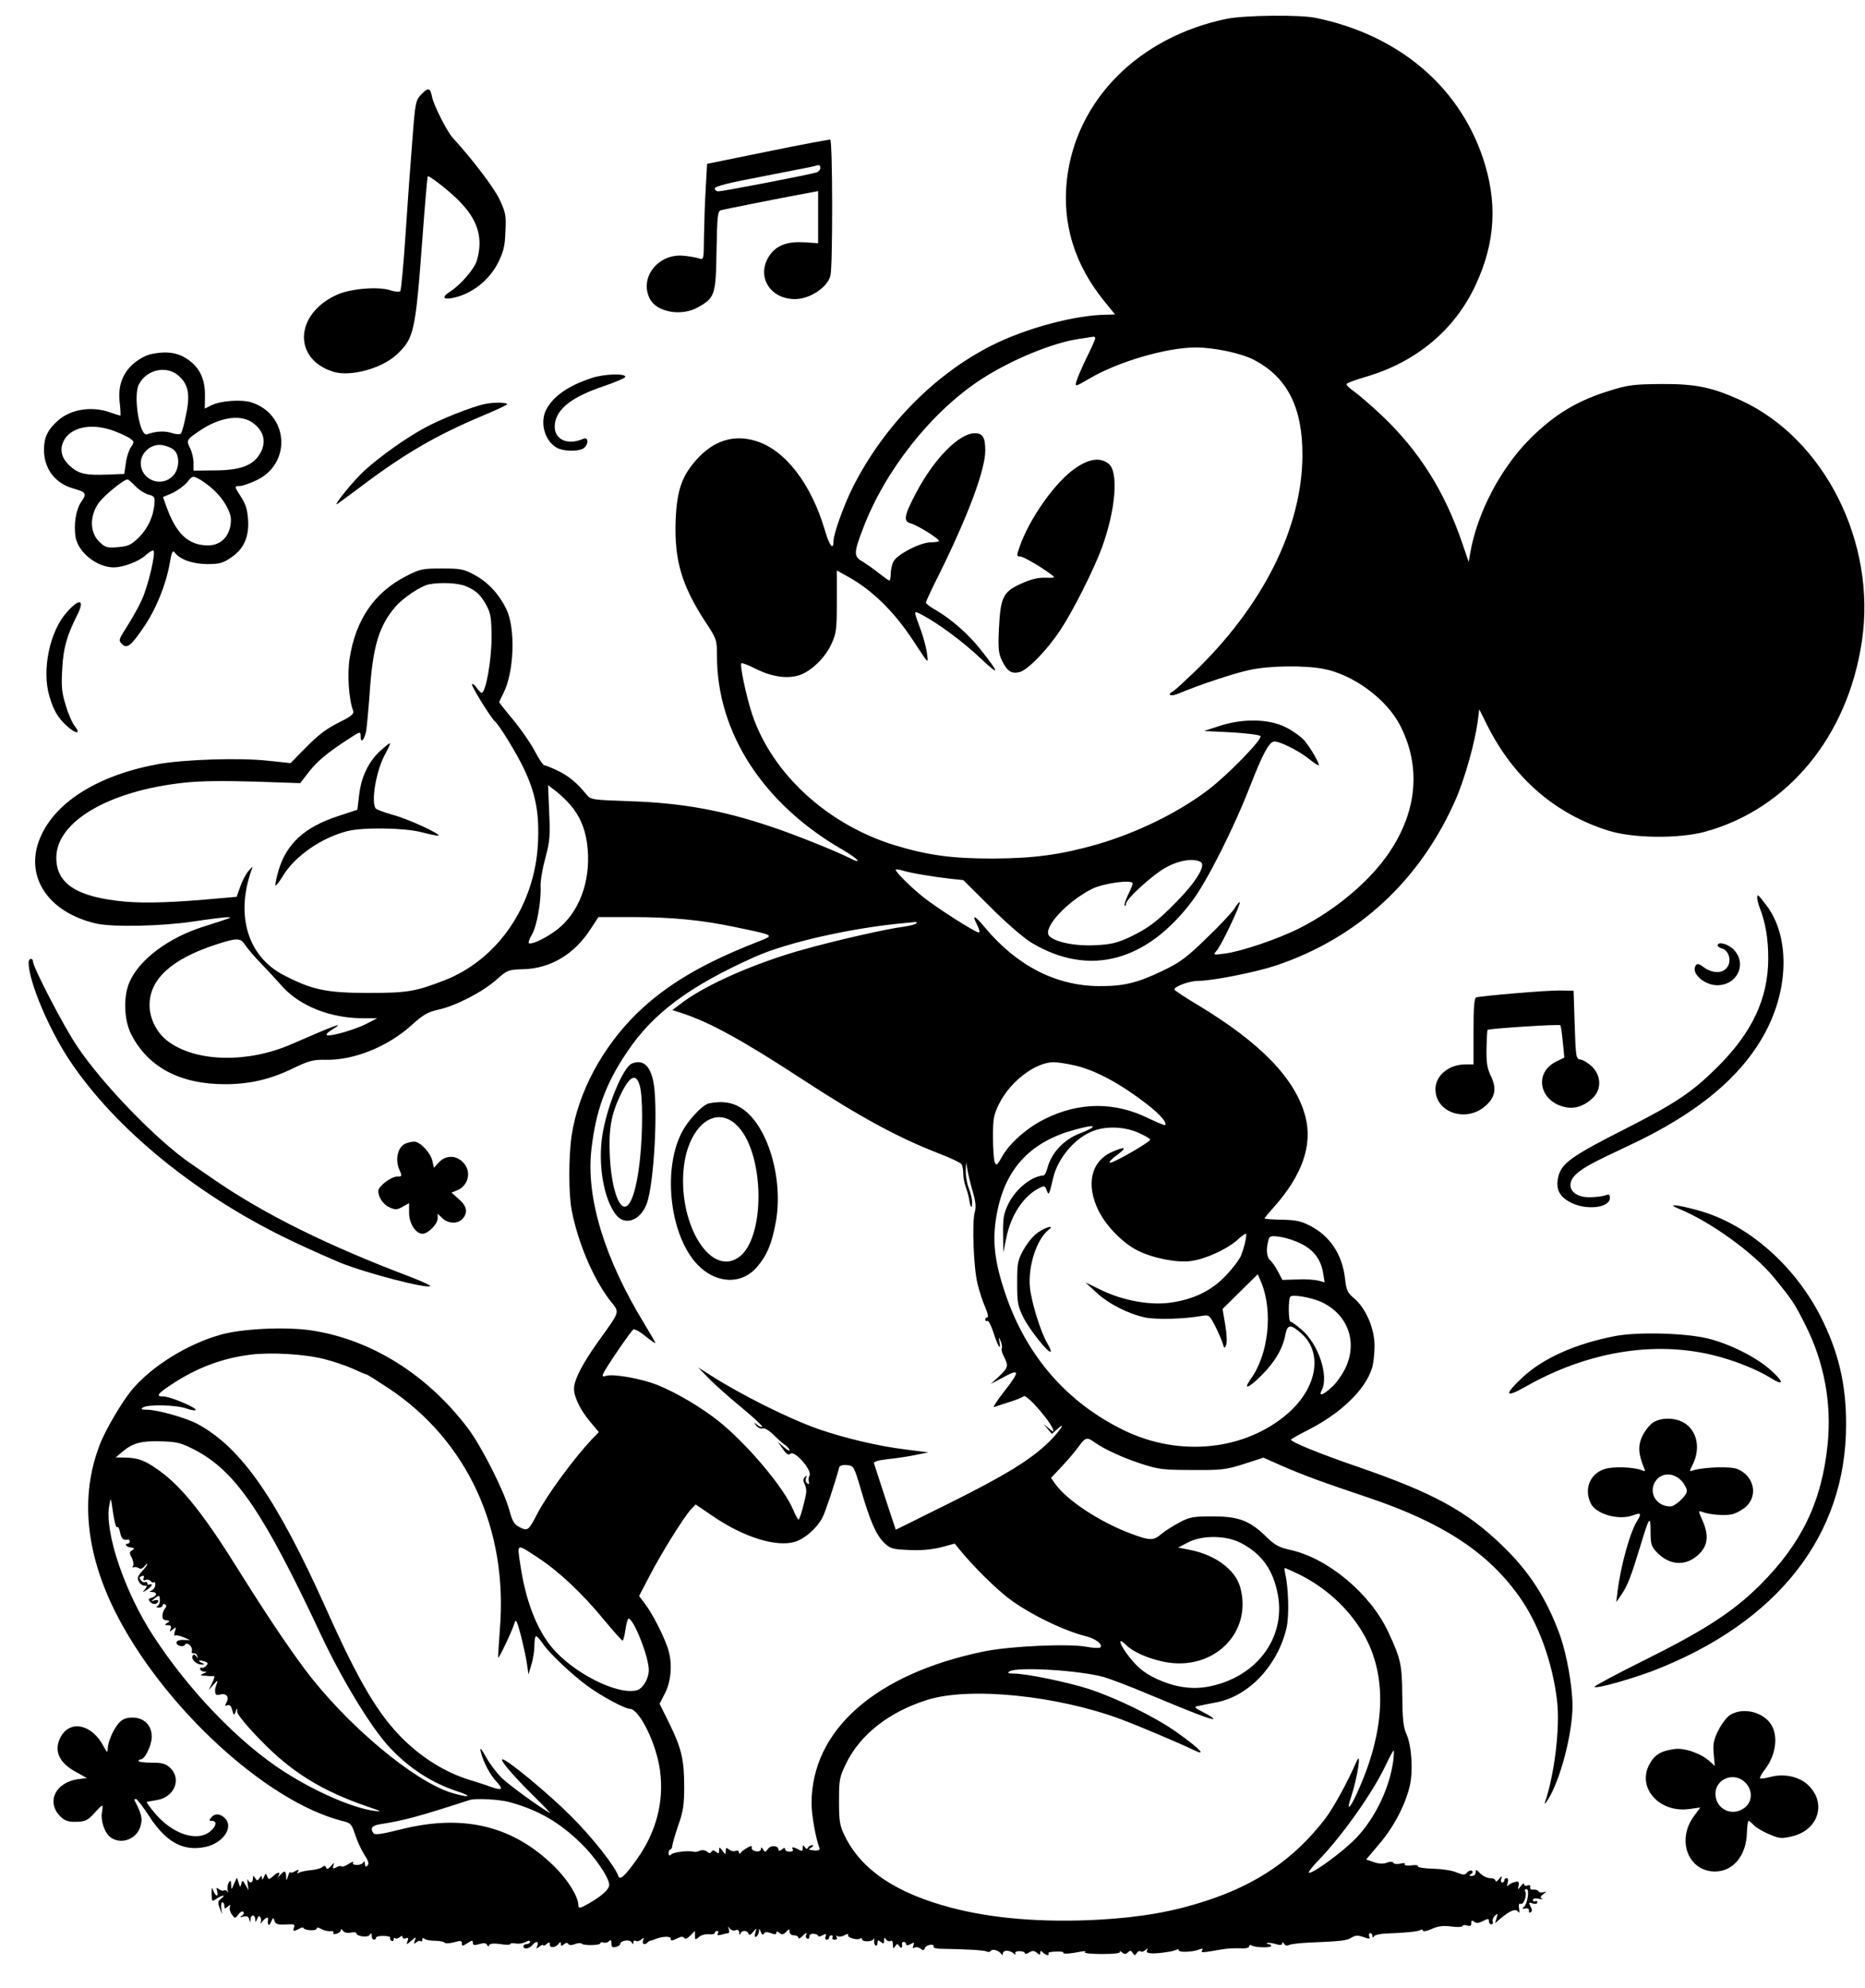 <?xml version="1.0" standalone="no"?>
<!DOCTYPE svg PUBLIC "-//W3C//DTD SVG 20010904//EN"
 "http://www.w3.org/TR/2001/REC-SVG-20010904/DTD/svg10.dtd">
<svg version="1.0" xmlns="http://www.w3.org/2000/svg"
 width="848pt" height="904pt" viewBox="0 0 848 904"
 preserveAspectRatio="xMidYMid meet">
<g transform="translate(0,904) scale(0.1,-0.1)"
fill="#000000" stroke="none">
<path d="M5580 8955 c-403 -83 -688 -370 -729 -733 -22 -200 35 -384 168 -549
l51 -63 -38 -1 c-144 -1 -369 -62 -523 -140 -262 -132 -493 -369 -632 -646
-39 -77 -87 -211 -87 -242 0 -46 -18 -25 -39 47 -63 214 -183 369 -318 408
-99 29 -189 0 -266 -86 -67 -75 -90 -141 -95 -280 -6 -178 28 -293 135 -457
52 -79 53 -83 53 -155 0 -351 211 -675 573 -883 72 -42 93 -69 27 -35 -60 30
-243 104 -348 139 -227 77 -411 110 -651 118 -171 6 -174 6 -195 31 -43 53
-82 85 -131 108 -27 13 -54 24 -60 24 -5 0 -25 29 -43 64 -18 35 -62 98 -97
141 -36 43 -65 80 -65 82 0 2 8 20 19 41 49 96 56 295 13 383 -32 66 -82 121
-143 154 -49 27 -62 30 -149 30 -88 0 -100 -2 -162 -34 -145 -74 -230 -197
-258 -373 -12 -73 -4 -189 16 -241 4 -12 -8 -23 -47 -43 -77 -38 -107 -61
-176 -131 l-62 -63 -103 11 c-128 14 -382 6 -502 -16 -261 -48 -454 -165 -527
-320 -86 -180 23 -354 251 -405 76 -16 294 -12 440 10 74 11 144 20 155 19 22
-1 28 2 -111 -43 -156 -49 -289 -148 -334 -249 -30 -65 -27 -173 6 -239 76
-150 222 -228 427 -228 112 0 206 22 307 71 75 36 93 41 150 40 129 -3 284 60
392 158 52 47 73 59 121 70 79 17 201 80 264 136 51 45 54 46 125 48 123 4
231 69 305 185 l34 52 148 0 c182 0 319 -13 471 -45 190 -40 185 -36 99 -70
-245 -96 -409 -193 -542 -322 -159 -155 -269 -362 -298 -558 -14 -95 -14 -269
1 -341 29 -147 96 -304 171 -404 48 -62 54 -43 -53 -193 -70 -98 -108 -172
-108 -212 0 -37 29 -97 72 -148 l41 -49 -35 -36 c-82 -88 -203 -253 -246 -337
-38 -74 -43 -78 -78 -60 -26 13 -34 26 -48 78 -24 88 -126 289 -188 372 -186
246 -443 406 -716 446 -118 17 -317 7 -412 -21 -150 -43 -307 -141 -397 -246
-47 -55 -127 -191 -152 -260 -85 -227 -62 -479 69 -745 213 -431 686 -870
1036 -959 39 -9 43 -14 59 -63 9 -28 28 -69 42 -91 18 -27 22 -41 14 -49 -8
-8 -11 -6 -12 9 0 10 -3 13 -6 7 -2 -7 -16 -13 -29 -13 -16 0 -23 4 -18 11 3
6 -5 3 -20 -6 -15 -10 -29 -15 -33 -12 -3 4 -14 2 -24 -4 -15 -8 -18 -6 -13 8
5 15 3 15 -11 -2 -13 -14 -19 -16 -22 -7 -4 9 -9 10 -18 2 -7 -6 -30 -12 -52
-14 -22 -2 -46 -7 -53 -11 -9 -6 -11 -4 -5 4 6 10 3 11 -14 2 -11 -7 -21 -8
-22 -4 -1 4 -5 -3 -9 -17 -8 -24 -8 -24 -9 -2 -1 27 -8 28 -29 4 -10 -10 -13
-12 -8 -5 15 22 1 24 -21 3 -20 -18 -22 -18 -28 -2 -6 15 -8 15 -15 -3 -6 -13
-9 -15 -9 -5 -1 13 -2 13 -11 0 -9 -13 -11 -13 -20 0 -8 13 -10 12 -10 -2 0
-21 -16 -24 -23 -5 -2 6 -3 -1 -1 -18 l4 -30 -14 24 c-13 23 -14 23 -19 5 -4
-17 -6 -17 -12 5 l-8 23 -13 -28 c-12 -29 -12 -29 -13 -4 -1 20 -3 22 -11 10
-5 -8 -7 -24 -5 -35 3 -11 2 -14 -1 -7 -3 6 -10 9 -15 6 -6 -3 -16 -1 -24 6
-11 9 -12 7 -8 -9 7 -28 -5 -27 -17 1 -7 20 -8 17 -8 -14 1 -35 2 -36 22 -22
26 18 46 19 22 1 -16 -12 -17 -18 -7 -43 l11 -29 -4 28 c-2 15 1 27 5 27 5 0
9 -7 9 -16 0 -14 3 -14 15 -4 13 11 14 10 10 -1 -3 -8 1 -23 9 -34 15 -20 15
-20 30 0 8 11 18 16 22 12 5 -4 2 -13 -6 -18 -12 -8 -10 -9 7 -4 15 4 23 1 26
-12 4 -17 5 -17 6 0 0 9 6 17 11 17 6 0 10 -8 11 -17 0 -16 1 -16 8 1 5 14 10
16 15 8 4 -7 4 -18 1 -24 -4 -7 0 -5 8 5 15 18 28 23 26 10 -4 -27 4 -35 13
-13 9 21 12 22 15 8 5 -18 16 -22 67 -18 23 1 28 -2 23 -14 -7 -19 -3 -20 24
-6 10 6 19 7 19 3 0 -4 14 -9 30 -10 17 -1 30 2 30 8 0 6 9 5 22 -3 13 -7 31
-11 42 -9 10 1 15 -2 12 -7 -4 -6 2 -8 14 -5 11 3 20 10 20 17 0 6 4 5 9 -3 5
-8 19 -12 35 -9 14 3 26 2 26 -2 0 -15 53 -22 61 -8 7 10 9 9 9 -4 0 -10 5
-18 10 -18 6 0 10 4 10 9 0 5 15 9 34 8 19 0 33 -4 30 -8 -2 -4 0 -10 6 -14 5
-3 10 -1 10 6 0 7 3 9 7 6 3 -4 12 -2 20 4 9 8 13 8 13 1 0 -6 7 -9 15 -6 11
5 14 2 8 -12 -6 -18 -5 -18 17 1 22 19 23 19 16 1 -5 -15 -4 -17 7 -8 8 7 17
9 20 5 4 -3 7 -1 7 7 0 8 4 9 12 3 7 -5 29 -8 48 -8 19 0 38 -4 41 -8 3 -5 23
-4 43 1 30 9 36 8 36 -5 0 -13 3 -13 25 1 21 14 25 14 25 2 0 -11 6 -13 29 -6
20 6 32 5 35 -3 4 -8 8 -9 11 -1 4 7 22 8 50 4 25 -4 45 -4 45 0 0 4 11 5 24
3 13 -3 33 0 45 6 14 8 21 8 21 1 0 -5 -7 -10 -15 -10 -8 0 -15 -4 -15 -10 0
-15 26 -12 40 5 17 20 31 19 23 -2 -6 -16 -5 -16 10 -4 9 7 17 10 17 6 0 -4 7
-2 15 5 12 10 15 10 15 -3 0 -18 29 -12 42 7 5 7 8 6 8 -3 0 -10 3 -11 14 -2
9 8 16 8 20 2 4 -7 15 -7 30 -1 13 5 27 6 31 2 9 -10 85 -8 85 2 0 4 6 6 14 3
7 -3 19 0 25 6 8 8 11 6 11 -10 0 -16 5 -20 20 -16 11 3 20 9 20 13 0 16 42
23 51 9 7 -11 9 -11 9 -1 0 7 5 10 10 7 6 -4 18 -1 26 6 12 10 13 9 8 -5 -6
-16 7 -22 20 -9 4 5 11 8 14 9 4 0 14 3 22 7 35 13 70 14 70 1 0 -10 5 -10 27
1 19 10 29 11 34 3 4 -7 14 -3 28 11 l21 21 0 -22 c0 -19 1 -20 18 -6 9 9 29
14 45 13 15 -2 27 1 27 6 0 5 5 9 11 9 5 0 7 -5 3 -12 -5 -8 0 -9 17 -5 13 4
27 7 31 7 4 0 5 8 2 18 -5 13 -4 14 4 3 6 -8 17 -11 26 -8 11 4 16 1 17 -11 0
-10 3 -12 6 -4 6 16 30 16 36 0 3 -9 10 -7 21 7 17 20 17 20 10 -4 -4 -16 -3
-21 5 -17 6 4 11 15 12 24 0 14 2 14 8 -2 5 -13 10 -16 15 -8 4 8 14 8 31 2
17 -7 25 -6 25 1 0 8 4 8 14 0 11 -9 18 -8 30 4 14 15 16 15 16 1 0 -9 8 -16
20 -16 11 0 20 -5 20 -11 0 -6 7 -3 16 5 17 18 28 21 19 7 -3 -5 -1 -12 5 -16
5 -3 10 1 10 9 0 9 8 14 20 13 11 -1 20 -5 20 -9 0 -5 9 -4 20 2 16 9 18 8 14
-5 -4 -8 -1 -15 5 -15 6 0 11 5 11 10 0 6 5 10 11 10 5 0 7 -4 4 -10 -3 -5 1
-10 10 -10 10 0 13 5 9 12 -4 7 -3 8 4 4 6 -4 21 -2 33 5 12 6 19 7 15 1 -7
-11 40 -26 54 -17 6 4 10 2 10 -3 0 -13 48 -12 53 2 2 6 3 3 2 -6 -2 -10 1
-21 6 -24 5 -3 9 2 9 12 0 13 3 14 15 4 12 -10 15 -9 15 6 0 15 2 16 9 5 5 -7
14 -10 20 -7 7 5 11 -2 11 -16 0 -19 2 -20 10 -8 9 13 11 13 20 0 9 -13 14 -7
11 13 0 4 3 7 9 7 5 0 10 -5 10 -10 0 -7 6 -7 20 0 16 9 19 8 13 -6 -4 -12 -3
-15 6 -10 6 4 18 2 26 -4 12 -10 16 -9 20 2 3 7 15 14 25 15 11 1 18 -2 15 -8
-4 -5 9 -9 27 -10 130 -2 206 -7 216 -13 6 -3 13 -2 17 3 6 11 36 3 47 -13 5
-7 8 -7 8 2 0 6 8 12 18 12 10 0 24 -6 31 -12 8 -8 11 -8 8 -2 -4 7 3 12 18
12 14 0 25 -4 25 -9 0 -5 9 -4 19 3 15 9 23 9 35 -1 13 -11 16 -11 16 0 0 10
3 10 12 1 13 -13 32 -17 25 -4 -3 4 12 8 34 8 21 1 37 -1 34 -5 -4 -7 29 -5
80 5 17 3 25 2 18 -3 -6 -4 28 -8 77 -8 56 0 86 4 82 10 -3 6 1 4 9 -2 12 -10
18 -10 28 0 9 9 14 9 21 -3 9 -13 11 -13 19 0 6 8 13 11 17 7 4 -4 14 -1 22 6
13 9 14 9 8 0 -10 -17 22 -20 97 -8 15 2 32 7 37 10 6 3 10 2 10 -3 0 -11 66
-8 94 4 14 5 17 4 12 -4 -7 -12 -3 -12 89 4 22 4 59 6 83 5 26 -2 42 2 42 9 0
6 5 8 11 4 16 -10 89 -12 89 -2 0 4 -5 8 -12 8 -6 0 -9 2 -7 5 3 2 20 1 37 -4
23 -7 32 -6 32 2 0 8 3 7 9 -2 5 -8 14 -10 22 -5 7 4 49 9 93 11 145 6 171 9
192 23 16 10 28 11 54 2 27 -10 31 -9 26 3 -3 8 -1 15 4 15 6 0 10 -6 10 -12
0 -9 3 -10 8 -2 4 6 27 11 52 12 100 4 146 9 158 16 7 4 12 3 12 -3 0 -5 18
-2 40 8 29 13 52 16 90 11 27 -4 50 -2 50 2 0 5 9 6 20 3 15 -5 20 -2 20 11 0
12 3 14 13 6 9 -8 20 -7 40 3 23 12 27 12 27 -1 0 -8 5 -14 11 -14 6 0 9 6 6
13 -2 6 2 18 10 26 13 12 14 11 8 -10 l-7 -24 23 20 c45 38 71 48 81 33 7 -9
8 -5 5 14 -3 18 0 25 8 21 14 -5 29 42 20 57 -4 6 -1 10 6 10 15 0 4 -70 -13
-82 -9 -6 -7 -8 7 -6 12 2 19 -2 17 -10 -1 -8 2 -11 8 -7 7 4 7 13 -1 27 -9
18 -8 19 10 13 13 -4 21 -2 21 5 0 6 -4 8 -10 5 -5 -3 -10 -1 -10 5 0 8 10 10
28 6 15 -3 21 -3 14 0 -10 5 -9 10 5 21 16 13 16 14 1 9 -10 -3 -20 -1 -23 5
-4 5 -14 8 -23 7 -10 -2 -16 3 -14 11 2 8 -3 11 -13 8 -8 -4 -15 -1 -15 5 0 7
-7 3 -15 -8 -14 -19 -14 -18 -10 2 3 18 0 21 -18 16 -12 -3 -26 -10 -30 -16
-5 -6 -5 -1 -2 12 4 13 2 22 -4 22 -6 0 -11 -4 -11 -10 0 -5 -4 -10 -10 -10
-5 0 -7 8 -4 17 5 15 3 15 -10 -1 -9 -11 -16 -14 -16 -8 0 7 -11 12 -25 12
-13 0 -33 10 -45 22 -17 18 -20 19 -20 5 0 -10 -8 -17 -17 -17 -14 0 -15 2 -4
9 8 5 9 11 3 15 -5 3 -15 -1 -21 -8 -11 -13 -17 -12 -48 0 -20 9 -68 16 -108
17 -40 1 -71 6 -68 11 3 5 -10 7 -30 4 -21 -2 -33 0 -30 6 4 5 -5 6 -20 2 -14
-3 -28 -2 -32 4 -3 6 -15 6 -30 0 -16 -6 -36 -5 -59 3 l-34 12 59 70 c65 75
119 178 139 264 16 67 9 183 -15 236 -14 31 -18 69 -19 175 -1 142 -7 168 -64
290 -81 174 -275 336 -447 373 -49 11 -68 21 -106 58 -75 74 -126 94 -244 94
-89 0 -106 -3 -151 -27 -28 -15 -65 -38 -82 -52 -37 -32 -53 -32 -138 0 -141
52 -292 151 -346 227 l-19 27 46 49 c26 27 60 67 77 90 34 47 40 48 76 22 46
-32 124 -68 212 -97 77 -25 99 -28 230 -28 133 -1 153 1 235 27 l90 29 81 -36
c98 -43 191 -77 394 -145 336 -113 544 -248 686 -448 89 -123 154 -303 174
-478 14 -120 -12 -334 -55 -460 -4 -11 2 -6 12 10 57 88 113 302 113 428 0 89
-26 233 -56 319 -61 169 -140 292 -264 411 -161 156 -313 239 -655 357 -172
59 -305 113 -305 124 0 2 34 22 76 43 152 77 263 185 293 284 6 20 11 65 11
100 0 79 -40 170 -92 215 -31 25 -36 37 -42 88 -12 111 -68 196 -160 243 -41
21 -66 26 -128 27 -43 1 -78 3 -78 6 0 3 19 25 41 50 129 144 178 282 145 411
-44 172 -202 336 -489 509 -59 35 -107 67 -107 71 0 14 69 39 107 39 65 0 262
39 355 70 375 126 659 390 820 762 39 91 84 251 97 347 l7 56 37 -74 c120
-239 308 -402 551 -478 111 -35 320 -37 438 -5 377 103 650 434 714 867 67
449 -171 921 -551 1095 -129 59 -205 75 -360 74 -122 -1 -151 -4 -228 -28
-151 -45 -258 -109 -369 -220 -134 -133 -242 -339 -273 -521 l-7 -40 -28 82
c-81 239 -197 422 -366 583 -50 47 -107 96 -127 110 -20 14 -36 29 -34 34 2 5
40 19 85 32 231 67 407 214 502 419 91 196 100 379 31 582 -112 327 -388 556
-759 632 -72 15 -322 12 -402 -4z m-600 -1453 c0 -5 -18 -46 -40 -90 -22 -45
-42 -93 -46 -107 -6 -25 -5 -24 62 15 130 76 349 140 482 140 82 0 204 -26
261 -55 153 -78 224 -217 223 -435 -1 -331 -181 -690 -500 -994 -41 -39 -80
-75 -88 -79 -30 -17 -12 -26 24 -11 92 39 257 94 326 108 87 19 247 21 331 5
138 -25 292 -139 353 -261 93 -184 76 -384 -49 -571 -87 -131 -244 -264 -411
-348 -97 -49 -263 -105 -338 -115 -54 -7 -55 -7 -38 13 21 23 111 213 105 220
-3 2 -13 -10 -23 -27 -11 -17 -67 -78 -127 -135 -92 -90 -121 -111 -200 -149
-116 -56 -179 -71 -292 -70 -195 2 -372 93 -517 267 -48 58 -61 61 -33 7 9
-18 11 -30 5 -30 -16 0 -197 116 -255 163 -60 49 -128 117 -122 123 2 2 17 0
33 -5 35 -11 138 -28 217 -37 l57 -6 128 -127 c72 -72 152 -141 186 -160 259
-153 519 -84 726 191 67 88 191 334 264 523 56 143 85 199 108 203 22 4 111
-40 160 -79 20 -16 39 -29 43 -29 10 0 -35 79 -65 114 -17 18 -56 46 -88 61
-77 37 -193 38 -297 4 l-70 -23 123 -6 c67 -4 127 -11 133 -17 12 -12 -146
-175 -238 -245 -137 -104 -324 -195 -506 -248 -162 -46 -282 -63 -472 -64
-185 0 -292 14 -445 60 -307 94 -559 325 -650 596 -27 82 -57 224 -49 232 3 3
33 -9 67 -26 72 -36 143 -46 197 -28 54 18 119 81 146 143 22 47 24 66 24 192
l0 141 45 -25 c114 -62 213 -159 301 -292 75 -114 70 -110 64 -60 -3 24 -15
69 -26 100 -37 102 -37 95 2 76 74 -39 187 -122 268 -199 88 -83 88 -71 0 40
-55 70 -133 138 -201 178 -27 15 -48 31 -48 36 0 4 26 61 59 126 134 271 211
478 211 566 0 59 -12 78 -47 78 -72 0 -185 -115 -267 -270 -57 -109 -60 -131
-22 -141 29 -8 126 -69 126 -79 0 -3 -18 -6 -39 -6 -51 -2 -155 -57 -170 -90
-6 -14 -11 -38 -11 -54 0 -17 -3 -30 -6 -30 -3 0 -24 15 -47 33 -23 19 -57 42
-74 53 -42 23 -42 39 2 153 99 261 309 527 533 674 136 89 326 168 449 186 32
5 61 9 66 10 4 0 7 -3 7 -7z m-2863 -1127 c48 -20 70 -41 96 -90 18 -33 22
-58 22 -145 0 -102 -26 -250 -45 -250 -4 0 -14 10 -23 23 -8 12 -18 19 -21 16
-6 -5 87 -155 104 -169 19 -15 97 -142 131 -213 55 -115 72 -206 65 -342 -14
-282 -183 -529 -426 -623 -132 -51 -167 -57 -345 -57 -191 0 -257 14 -387 82
-162 85 -218 272 -144 478 7 17 5 17 -13 -4 -12 -13 -29 -45 -38 -71 l-17 -48
-70 -6 c-213 -20 -339 -24 -436 -16 -219 20 -314 80 -314 200 0 164 239 304
581 341 71 8 180 9 318 5 l210 -7 41 53 c38 48 83 86 187 153 46 30 47 30 47
4 0 -30 16 -14 24 23 4 18 11 98 17 178 14 210 42 303 116 390 36 42 117 96
154 103 54 10 132 6 166 -8z m478 -997 c41 -49 64 -102 74 -171 21 -150 -24
-295 -120 -381 -46 -41 -133 -86 -145 -74 -2 3 4 21 15 39 22 38 42 149 39
219 -1 25 9 83 22 130 20 74 22 100 17 208 l-5 122 39 -30 c21 -17 50 -45 64
-62z m2865 -258 c24 -15 -22 -91 -110 -180 -90 -92 -129 -121 -217 -163 -55
-25 -84 -32 -154 -35 -92 -5 -185 15 -209 43 -29 35 79 154 195 213 52 26 185
44 185 25 0 -5 -9 -29 -21 -52 -11 -24 -18 -45 -15 -49 3 -3 6 1 6 8 0 23 128
139 188 169 58 31 123 39 152 21z m-1294 -279 c-3 -4 -29 -11 -58 -15 -79 -10
-306 -62 -453 -103 -216 -60 -436 -156 -549 -239 l-49 -37 44 -14 c128 -42
280 -126 549 -302 262 -171 435 -265 622 -337 51 -20 96 -41 100 -48 4 -6 8
-25 8 -43 0 -17 5 -44 11 -60 6 -15 13 -41 16 -58 6 -39 13 -45 13 -11 0 14
-7 43 -15 63 -8 19 -14 54 -14 77 l2 41 7 -40 c4 -22 15 -66 24 -97 12 -41 15
-67 8 -90 -13 -50 -5 -258 13 -326 8 -34 24 -82 35 -107 11 -25 15 -45 10 -45
-6 0 -10 -5 -10 -11 0 -5 4 -8 9 -5 5 3 16 -18 26 -47 21 -66 37 -94 30 -52
-5 27 -5 28 5 7 5 -13 8 -28 5 -33 -3 -4 1 -22 10 -38 21 -42 20 -49 -22 -89
l-38 -35 49 26 c85 47 87 36 9 -64 -31 -40 -50 -70 -43 -67 8 3 40 13 70 23
30 9 59 21 64 26 14 13 136 -129 136 -159 0 -3 -10 3 -22 14 l-23 19 19 -23
19 -22 25 22 c45 42 9 -13 -41 -61 -81 -79 -201 -152 -448 -275 l-246 -122
-48 145 c-26 81 -49 151 -51 157 -3 8 19 14 62 19 37 4 94 12 126 19 l59 12
-103 13 c-125 15 -282 53 -397 93 -134 47 -352 156 -491 245 l-55 35 45 -47
c25 -26 91 -85 148 -132 57 -47 101 -88 98 -91 -3 -2 -14 1 -23 9 -16 13 -17
12 -4 -4 8 -10 21 -15 29 -12 8 3 28 -9 47 -27 18 -18 42 -40 54 -48 12 -8 21
-19 21 -24 0 -5 -12 1 -27 15 l-27 24 23 -33 c17 -25 26 -30 36 -22 19 15 98
-75 86 -99 -5 -9 -6 -22 -3 -30 3 -9 0 -11 -7 -6 -7 4 -10 14 -6 24 5 12 3 13
-5 5 -8 -8 -9 -18 -2 -30 5 -11 9 -28 8 -39 -4 -33 -29 -125 -35 -125 -3 0
-14 20 -24 44 -41 100 -211 302 -341 405 -78 62 -193 130 -276 163 -72 29
-201 52 -233 42 -16 -5 -19 -3 -14 10 9 23 125 193 137 201 5 3 30 -10 55 -31
25 -20 45 -34 45 -31 0 3 -23 43 -51 89 -180 295 -265 572 -240 791 20 176 65
300 162 443 117 176 284 300 579 432 149 67 443 133 685 155 22 2 44 4 48 5 5
1 6 -2 3 -7z m-3051 -98 c10 -16 42 -53 71 -83 29 -30 73 -78 98 -106 79 -88
217 -143 361 -144 l70 0 -46 -24 c-49 -26 -164 -60 -182 -53 -7 2 4 14 23 25
61 38 24 25 -187 -67 -196 -85 -427 -81 -555 11 -53 37 -88 104 -88 168 0 118
101 210 305 276 92 30 109 30 130 -3z m3773 -548 c97 -23 207 -83 330 -178 57
-45 90 -83 80 -93 -3 -2 -36 12 -74 30 -153 76 -314 76 -469 0 -83 -40 -165
-112 -199 -174 -22 -39 -26 -42 -33 -25 -4 11 -8 63 -8 115 0 85 3 101 29 153
51 101 164 186 246 187 19 0 63 -7 98 -15z m77 -283 c-6 -5 -30 -16 -55 -26
-71 -26 -130 -89 -147 -156 -5 -19 -13 -35 -19 -35 -53 -3 -125 -61 -158 -127
-22 -45 -26 -64 -25 -137 l1 -86 14 68 c20 100 77 187 146 223 27 14 29 13 37
-8 10 -26 11 -24 30 57 20 85 93 174 171 208 62 28 149 26 217 -4 29 -13 53
-27 53 -31 0 -11 -171 -109 -183 -105 -7 2 8 18 32 35 49 36 38 41 -25 13 -94
-43 -117 -149 -59 -266 36 -72 109 -146 177 -181 69 -35 180 -57 243 -48 64 8
160 52 207 92 19 18 38 32 42 32 8 0 -5 -58 -21 -99 -8 -19 -39 -60 -69 -91
-65 -69 -146 -108 -250 -123 -93 -14 -219 9 -319 58 l-70 34 50 -46 c57 -53
145 -97 223 -114 52 -10 174 -7 254 7 36 6 37 5 64 -47 15 -30 30 -65 34 -79
7 -23 8 -23 15 -6 5 11 3 52 -4 92 l-12 72 80 79 80 79 17 -40 c53 -133 31
-327 -50 -438 -36 -51 -8 -40 51 19 61 61 96 122 108 186 9 46 24 47 74 2 96
-87 70 -244 -61 -360 -194 -170 -491 -202 -745 -80 -260 126 -445 338 -541
620 -53 156 -63 255 -36 383 40 194 155 313 354 366 64 17 88 20 75 8z m950
-527 c58 -28 91 -72 101 -133 l7 -43 -29 8 c-16 4 -59 7 -96 5 l-67 -2 -20 38
c-11 21 -27 44 -35 51 -17 14 -20 49 -9 90 5 21 10 23 52 17 25 -3 69 -17 96
-31z m90 -264 c123 -55 170 -183 112 -303 -15 -30 -42 -69 -62 -86 -40 -37
-61 -43 -45 -13 33 64 -15 210 -92 275 -23 20 -45 36 -50 36 -10 0 -11 104 -1
114 11 11 92 -3 138 -23z m-4530 -261 c40 -10 99 -30 130 -44 30 -14 58 -26
62 -26 3 0 49 -29 102 -64 356 -238 541 -639 504 -1093 -5 -70 -9 -129 -8
-131 4 -4 67 129 74 157 6 22 11 14 29 -54 11 -44 24 -102 28 -130 l7 -49 13
44 c8 25 14 64 14 88 0 23 3 42 8 42 4 0 18 -16 31 -35 29 -43 133 -141 203
-192 63 -46 169 -103 191 -103 44 0 122 -159 138 -281 19 -141 -17 -280 -105
-403 -53 -75 -77 -97 -84 -78 -15 46 -120 179 -219 277 -99 99 -287 255 -308
255 -15 0 45 -71 134 -159 53 -52 89 -90 81 -85 -62 37 -182 125 -217 158 -24
23 -56 66 -73 96 -23 41 -29 47 -24 25 10 -44 42 -106 72 -137 32 -35 26 -41
-24 -24 -21 8 -70 24 -109 36 -100 32 -199 93 -284 174 -118 114 -207 263
-356 596 -227 506 -387 736 -585 844 -53 29 -185 66 -234 66 -24 0 -27 3 -16
10 23 15 152 12 199 -5 22 -8 41 -10 41 -6 0 12 -117 61 -146 61 -38 0 -29 12
41 58 111 73 226 116 353 132 93 12 248 3 337 -20z m-587 -414 c184 -97 310
-282 572 -841 94 -201 228 -421 310 -509 88 -95 193 -163 308 -201 77 -25 55
-31 -25 -7 -172 53 -477 309 -665 559 -82 110 -178 253 -303 453 -158 254
-258 379 -361 453 -62 45 -95 58 -153 59 l-45 1 32 27 c47 39 86 49 177 46 71
-2 89 -7 153 -40z m3027 -181 c41 -141 69 -206 106 -241 27 -26 38 -29 112
-32 54 -3 104 2 145 12 l63 17 27 -33 c60 -73 161 -173 221 -218 92 -69 245
-144 348 -170 45 -11 79 -38 66 -51 -4 -4 -33 -3 -63 3 -82 15 -346 3 -465
-21 -495 -102 -785 -358 -785 -692 0 -50 19 -159 36 -202 4 -12 -10 -15 -46
-8 -3 1 2 6 10 11 9 6 10 10 3 10 -6 0 -15 -5 -19 -11 -4 -8 -9 -7 -15 2 -7
11 -9 10 -9 -4 0 -14 -4 -16 -19 -7 -25 13 -34 13 -26 0 3 -5 -3 -10 -14 -10
-12 0 -21 5 -21 11 0 8 -5 8 -15 -1 -9 -7 -15 -8 -15 -2 0 20 -34 24 -48 5
-11 -16 -14 -16 -22 -3 -7 11 -10 12 -10 2 0 -8 -9 -12 -22 -10 -13 2 -22 9
-20 16 2 10 -3 10 -20 0 -13 -7 -26 -17 -30 -23 -5 -6 -8 -5 -8 2 0 7 -7 10
-15 7 -8 -4 -22 -1 -30 6 -12 10 -15 9 -15 -6 -1 -18 -1 -18 -15 0 -14 19 -15
19 -15 2 0 -15 -3 -16 -14 -7 -10 9 -16 9 -21 1 -5 -8 -11 -8 -21 1 -8 6 -21
8 -31 4 -10 -5 -22 -7 -28 -5 -23 6 -89 -1 -101 -11 -11 -9 -14 -8 -14 5 0 9
4 16 8 16 4 0 8 8 9 18 1 9 13 51 27 92 22 61 27 93 27 175 0 124 -12 175 -68
289 l-44 89 26 50 c29 60 33 141 10 207 -21 60 -71 157 -103 198 l-26 35 49
94 c53 102 154 264 187 300 l21 22 78 -53 c142 -97 291 -143 376 -116 45 15
98 62 123 110 14 28 57 157 76 228 3 8 16 12 35 10 31 -3 32 -5 64 -113z
m-3383 -169 c5 4 11 -7 14 -24 6 -29 14 -37 37 -33 4 0 7 -3 7 -9 0 -5 -5 -10
-12 -10 -13 0 -2 -14 13 -16 22 -3 23 -5 9 -14 -12 -7 -12 -13 -1 -33 7 -14
10 -31 6 -38 -5 -7 -4 -10 1 -6 6 3 16 2 24 -3 9 -6 18 -3 27 8 7 9 13 14 13
10 0 -4 -11 -19 -25 -34 -19 -21 -22 -30 -14 -45 5 -11 17 -19 26 -19 13 0 14
-2 2 -17 -13 -15 -12 -15 9 -2 12 8 22 17 22 22 0 4 -4 5 -10 2 -5 -3 -10 -1
-10 5 0 6 -4 9 -9 6 -5 -3 -14 0 -20 8 -9 10 -8 15 3 19 10 4 13 1 9 -9 -3
-10 0 -12 10 -8 8 3 18 0 22 -5 3 -6 10 -9 15 -6 4 3 7 -3 6 -13 0 -9 -8 -20
-16 -24 -12 -5 -12 -7 3 -7 23 -1 22 -18 -3 -26 -16 -5 -17 -9 -7 -19 6 -8 18
-11 24 -9 20 8 15 23 -4 16 -19 -6 -18 -5 7 14 13 10 16 8 17 -10 1 -12 -3
-25 -10 -29 -8 -5 -6 -8 6 -8 9 0 17 5 17 11 0 5 5 7 10 4 7 -4 8 -11 1 -18
-15 -19 -17 -51 -3 -53 25 -3 27 -5 12 -14 -13 -8 -12 -10 4 -10 13 0 16 -5
12 -16 -6 -15 -4 -15 10 -3 15 12 16 11 9 -10 -4 -13 -3 -21 1 -18 5 3 23 -1
39 -8 l30 -13 -29 1 c-16 1 -31 -3 -33 -9 -5 -16 29 -27 38 -13 9 16 38 -10
31 -29 -2 -7 2 -11 8 -10 7 2 15 -4 17 -12 4 -12 3 -12 -5 -1 -7 9 -12 10 -16
2 -9 -15 18 -41 41 -40 16 0 16 1 -2 9 -22 10 -5 13 19 4 12 -5 13 -9 3 -19
-7 -7 -15 -11 -19 -8 -5 2 -8 -1 -8 -6 0 -6 8 -11 18 -12 14 0 14 -2 -3 -9
-17 -7 -16 -9 10 -10 17 -2 34 -2 38 -1 4 1 1 -13 -8 -31 l-16 -33 22 25 c18
21 21 21 15 5 -8 -23 -9 -25 -7 -43 1 -8 8 -11 19 -8 29 9 46 -8 33 -33 -9
-17 -9 -20 3 -15 11 4 17 -3 22 -22 7 -25 8 -26 15 -9 7 20 8 20 8 0 1 -12 47
-68 109 -131 139 -143 276 -228 487 -300 61 -21 65 -23 25 -18 -99 14 -266 87
-408 178 -204 131 -430 365 -594 616 -131 200 -224 475 -201 595 7 39 7 38 17
-33 6 -41 14 -70 18 -66z m5108 -71 c98 -50 150 -124 171 -240 34 -198 -102
-375 -320 -415 -74 -13 -148 -2 -230 35 -63 29 -99 61 -143 123 -32 47 -32 66
1 33 32 -32 97 -61 171 -77 225 -47 407 130 349 339 -22 79 -112 146 -226 169
l-56 11 44 23 c64 34 172 33 239 -1z m-3191 -70 c93 -61 200 -162 296 -279 44
-53 82 -96 86 -96 3 0 9 23 13 50 4 28 10 50 14 50 23 0 92 -174 92 -233 0
-41 -27 -86 -55 -93 -90 -23 -294 82 -389 199 -68 84 -117 214 -140 371 -15
101 -20 99 83 31z m3452 -71 c124 -60 230 -156 297 -271 112 -191 103 -442
-28 -727 -34 -75 -49 -83 -26 -15 29 89 48 214 24 159 -43 -98 -105 -211 -144
-262 -139 -180 -308 -296 -539 -371 -152 -50 -297 -75 -487 -86 -256 -14 -488
5 -675 55 -250 66 -406 172 -481 324 -24 49 -27 66 -27 160 0 99 2 109 33 173
64 130 195 233 367 287 191 61 589 21 880 -87 71 -26 277 -113 329 -139 67
-33 35 2 -73 79 -99 70 -270 154 -400 197 -96 31 -284 70 -341 70 -26 0 -31 3
-20 10 35 22 320 5 430 -26 30 -9 123 -44 205 -79 206 -86 287 -117 292 -111
3 2 -17 16 -44 29 -44 23 -46 26 -23 30 14 3 52 11 85 17 146 30 276 169 315
339 12 52 9 179 -6 244 -3 15 -4 27 -2 27 2 0 29 -12 59 -26z m434 -851 c-17
-123 -80 -256 -166 -348 -58 -62 -207 -171 -218 -160 -3 3 18 29 46 58 108
112 247 309 304 431 17 36 33 66 36 66 2 0 1 -21 -2 -47z m-4020 -187 c132
-36 226 -90 327 -188 63 -61 128 -156 128 -189 0 -20 -32 -49 -92 -84 -40 -23
-48 -24 -48 -10 0 43 -54 127 -125 193 -186 174 -407 223 -685 153 -83 -21
-117 -26 -122 -17 -16 23 -7 35 30 41 110 17 179 36 407 110 26 9 135 3 180
-9z"/>
<path d="M4891 6912 c-91 -61 -211 -230 -255 -359 -14 -39 -14 -43 1 -43 15 0
91 -44 141 -81 22 -17 22 -17 -25 -16 -34 1 -67 -7 -112 -28 -80 -36 -92 -61
-99 -205 -4 -89 -2 -111 14 -144 24 -49 43 -61 80 -52 37 9 126 101 186 192
58 88 151 273 188 373 63 173 77 345 31 382 -37 30 -88 24 -150 -19z"/>
<path d="M1727 5624 c-52 -49 -85 -118 -94 -199 l-8 -67 -88 -29 c-150 -49
-232 -123 -269 -242 -11 -37 -18 -70 -15 -73 2 -3 16 15 31 39 53 92 177 178
296 208 74 18 258 15 336 -5 34 -9 68 -16 75 -16 28 1 -138 78 -206 95 -38 11
-73 24 -77 29 -22 32 3 176 45 250 14 25 23 46 19 46 -4 0 -24 -17 -45 -36z"/>
<path d="M2873 4204 c-40 -17 -113 -193 -134 -325 -21 -134 6 -292 62 -363 40
-51 110 -27 139 49 35 92 54 458 29 565 -16 68 -48 93 -96 74z m36 -101 c14
-48 14 -209 1 -333 -17 -161 -51 -244 -85 -209 -26 27 -47 115 -52 219 -6 119
5 188 43 270 45 98 76 115 93 53z"/>
<path d="M3224 4023 c-30 -6 -99 -80 -127 -138 -85 -173 -49 -466 74 -595 85
-89 202 -93 272 -10 44 52 65 101 83 195 40 203 -37 458 -161 530 -40 24 -84
29 -141 18z m120 -94 c135 -118 141 -529 9 -610 -130 -81 -274 169 -243 420
23 180 139 274 234 190z"/>
<path d="M4720 3436 c-20 -13 -49 -48 -65 -77 -28 -50 -30 -62 -30 -154 0 -90
3 -105 29 -157 29 -57 114 -163 123 -154 3 3 -4 20 -15 38 -30 50 -72 186 -79
254 -9 97 30 218 85 262 30 23 -11 14 -48 -12z"/>
<path d="M1916 8611 c-26 -27 -28 -35 -41 -207 -8 -98 -22 -291 -31 -429 -9
-137 -20 -254 -24 -259 -5 -4 -25 -3 -45 4 -54 18 -178 8 -240 -19 -194 -85
-206 -292 -21 -351 77 -25 222 14 290 78 79 74 85 102 117 532 11 151 22 276
24 278 6 7 119 -83 157 -127 73 -80 94 -158 67 -253 -10 -39 -73 -112 -121
-143 -40 -25 -35 -39 9 -30 85 16 167 79 208 161 24 48 31 74 33 141 4 74 1
87 -27 147 -26 54 -124 183 -213 280 -25 27 -85 146 -93 183 -9 45 -17 47 -49
14z"/>
<path d="M3490 8351 l-275 -56 -6 -110 c-4 -60 -7 -159 -8 -219 -1 -108 -1
-108 -23 -101 -13 4 -44 10 -69 12 -116 12 -204 -100 -154 -196 31 -61 145
-81 219 -38 77 43 81 56 84 257 3 158 5 180 20 184 17 5 330 67 405 80 l37 7
0 -119 0 -118 -59 4 c-76 5 -125 -11 -157 -53 -70 -92 -9 -205 111 -205 67 0
148 53 161 107 11 42 10 616 -1 618 -5 1 -134 -23 -285 -54z m240 -75 c0 -8
-8 -17 -17 -20 -51 -14 -425 -86 -447 -86 -9 0 -16 6 -16 13 0 10 65 26 223
56 122 24 227 44 232 46 20 7 25 5 25 -9z"/>
<path d="M684 7429 c-25 -6 -58 -25 -82 -47 -48 -45 -67 -102 -57 -179 3 -29
4 -53 2 -53 -2 0 -24 7 -47 15 -83 29 -177 15 -236 -37 -47 -41 -64 -77 -64
-133 0 -86 50 -153 133 -176 59 -17 63 -23 37 -60 -25 -35 -36 -106 -26 -163
13 -69 97 -135 172 -136 45 0 116 27 147 56 16 14 31 23 35 20 11 -11 -25
-162 -53 -223 -14 -32 -45 -86 -67 -121 -38 -59 -40 -64 -24 -80 23 -23 41
-10 98 74 56 81 102 193 119 289 9 54 14 65 23 53 24 -32 80 -52 147 -53 55 0
72 4 107 28 60 39 85 94 80 173 -3 46 -11 72 -31 103 -32 49 -33 51 -6 51 11
0 45 12 75 26 161 76 147 299 -22 354 -45 15 -141 8 -183 -13 l-30 -15 1 51
c2 70 -17 120 -57 156 -53 47 -109 58 -191 40z m125 -95 c47 -39 57 -86 37
-179 -8 -43 -19 -82 -24 -87 -4 -4 -23 -3 -41 3 -31 11 -76 8 -112 -6 -34 -13
-65 177 -37 228 34 66 123 86 177 41z m335 -213 c59 -39 71 -96 33 -152 -32
-48 -91 -68 -204 -68 l-93 -1 0 35 c0 20 -7 49 -15 66 -19 36 -17 40 41 79 88
61 183 77 238 41z m-622 -42 c29 -11 61 -26 71 -34 17 -13 18 -15 2 -39 -9
-13 -20 -46 -23 -73 l-7 -48 -75 -3 c-102 -4 -134 3 -175 42 -40 38 -46 80
-19 122 38 56 130 70 226 33z m269 -85 c28 -26 25 -89 -6 -119 -53 -54 -145
-16 -145 59 0 49 49 90 98 82 19 -3 43 -13 53 -22z m180 -181 c45 -41 79 -100
79 -136 0 -70 -42 -117 -104 -117 -90 0 -146 53 -191 181 l-14 39 43 18 c23
11 53 33 67 49 23 29 25 30 52 16 16 -8 46 -30 68 -50z m-356 17 c16 -17 43
-34 60 -39 27 -7 30 -11 27 -42 -4 -57 -30 -113 -72 -154 -34 -33 -47 -39 -94
-43 -51 -4 -57 -2 -86 26 -41 41 -43 113 -4 171 22 34 116 111 134 111 4 0 19
-14 35 -30z"/>
<path d="M2690 7321 c-104 -34 -174 -82 -206 -143 -31 -59 -7 -144 48 -174 28
-16 92 -18 119 -4 25 14 27 56 2 45 -77 -34 -139 0 -130 68 9 69 79 123 222
171 53 18 97 37 98 42 4 17 -97 14 -153 -5z"/>
<path d="M2205 7203 c-59 -12 -207 -71 -277 -110 -87 -48 -195 -125 -269 -191
-51 -46 -155 -175 -123 -152 12 8 64 47 115 85 190 143 336 227 535 311 60 25
113 49 119 55 9 9 -60 11 -100 2z"/>
<path d="M302 6254 c-76 -86 -112 -260 -78 -378 20 -67 38 -99 81 -138 40 -36
64 -37 36 -1 -12 14 -31 57 -42 96 -18 57 -21 85 -16 166 5 95 21 150 67 242
38 74 12 82 -48 13z"/>
<path d="M7990 4956 c0 -8 5 -27 11 -43 27 -69 39 -141 39 -231 0 -183 -74
-339 -234 -497 -113 -112 -188 -162 -414 -277 -251 -127 -295 -159 -308 -225
-10 -51 7 -84 56 -110 71 -38 180 -26 180 20 0 16 -4 18 -22 11 -13 -4 -44 -8
-70 -8 -85 -1 -116 59 -57 109 37 31 74 50 229 123 316 147 519 315 628 520
107 202 109 436 4 575 -40 52 -42 54 -42 33z"/>
<path d="M7810 4741 c0 -5 9 -11 20 -14 30 -8 44 -54 25 -83 -20 -31 -66 -32
-107 -3 -24 18 -32 19 -38 8 -22 -34 38 -88 97 -89 93 0 138 97 76 162 -25 26
-73 39 -73 19z"/>
<path d="M130 4663 c1 -86 89 -296 184 -441 211 -319 593 -628 1026 -831 74
-35 167 -76 205 -92 125 -50 397 -120 411 -107 3 3 -39 22 -93 43 -373 141
-661 284 -885 438 -49 34 -100 69 -112 77 -152 104 -401 361 -515 532 -60 88
-201 360 -201 386 0 7 -4 12 -10 12 -5 0 -10 -8 -10 -17z"/>
<path d="M6885 4523 c-88 -7 -166 -16 -172 -18 -10 -3 -13 -43 -13 -155 l0
-150 -36 0 c-78 0 -139 -52 -137 -116 3 -105 141 -149 227 -73 45 39 52 80 25
136 -17 35 -21 61 -20 125 1 45 3 83 5 85 6 6 326 27 331 21 2 -2 7 -36 11
-76 l7 -71 -35 -17 c-107 -51 -79 -186 43 -209 42 -8 85 7 122 43 39 38 38 99
-3 141 -17 16 -40 31 -53 33 -21 3 -22 7 -27 158 l-5 155 -55 1 c-30 1 -127
-5 -215 -13z"/>
<path d="M1844 3840 c-34 -13 -48 -70 -30 -114 15 -35 15 -36 -9 -36 -27 0
-85 -45 -85 -65 0 -30 24 -64 53 -76 25 -11 34 -10 58 4 l29 16 0 -43 c0 -49
30 -96 61 -96 26 0 69 44 69 70 l0 21 22 -21 c27 -25 70 -26 91 -2 26 28 20
57 -16 89 l-34 30 27 11 c52 23 65 88 25 127 -32 33 -78 33 -109 0 l-23 -25
-7 31 c-7 36 -57 89 -83 88 -10 0 -28 -4 -39 -9z"/>
<path d="M7635 3543 c142 -58 340 -201 430 -311 84 -103 94 -117 145 -219 85
-169 119 -355 100 -542 -27 -261 -118 -449 -307 -638 -122 -122 -256 -208
-530 -344 -123 -61 -223 -115 -223 -119 0 -12 161 33 267 73 565 219 876 614
877 1117 1 185 -35 336 -118 498 -121 234 -334 418 -554 478 -100 28 -147 31
-87 7z"/>
<path d="M7345 2965 c-178 -34 -328 -100 -422 -188 -86 -81 -81 -96 16 -41
277 157 580 208 850 142 92 -22 203 -66 264 -105 59 -37 59 -17 -2 37 -66 60
-192 122 -291 145 -104 24 -314 29 -415 10z"/>
<path d="M7517 2572 c-15 -9 -37 -37 -49 -61 -21 -44 -19 -82 7 -145 7 -17 6
-18 -11 -11 -34 14 -131 18 -168 5 -66 -21 -94 -89 -64 -154 23 -51 128 -81
194 -56 34 13 39 8 20 -22 -33 -50 -76 -204 -91 -323 l-6 -50 24 35 c27 39 43
80 87 225 39 129 45 138 45 60 0 -54 4 -67 25 -90 61 -66 138 -69 197 -10 40
40 43 86 13 154 -18 39 -18 42 -3 37 32 -13 101 -19 137 -12 19 4 48 20 65 35
56 52 36 140 -39 171 -30 13 -149 9 -198 -5 -21 -7 -22 -6 -8 20 40 76 24 158
-36 195 -40 24 -103 26 -141 2z m131 -268 c12 -14 22 -33 22 -44 0 -20 -53
-70 -75 -70 -57 0 -95 51 -75 101 22 53 86 60 128 13z"/>
<path d="M7867 1242 c-15 -9 -39 -41 -54 -70 -21 -43 -25 -62 -21 -107 l5 -55
-21 19 c-39 37 -115 64 -161 58 -65 -9 -92 -26 -116 -71 -56 -106 46 -220 181
-202 l51 7 -30 -41 c-79 -109 -24 -250 97 -250 82 0 142 72 145 175 1 30 4 55
8 55 3 0 14 -9 23 -19 10 -11 41 -29 69 -41 46 -20 56 -21 102 -11 126 28 164
157 71 239 -41 35 -107 48 -166 32 -23 -6 -44 -9 -47 -6 -3 2 7 21 22 40 55
72 63 168 18 218 -44 49 -124 62 -176 30z m68 -307 c35 -34 34 -86 -1 -114
-57 -45 -134 -8 -134 63 0 68 86 101 135 51z"/>
<path d="M542 1207 c-25 -27 -52 -87 -52 -119 -1 -20 -4 -17 -20 13 -53 100
-153 120 -195 39 -31 -60 -7 -115 68 -156 l52 -29 -40 -5 c-105 -15 -147 -107
-78 -172 19 -18 35 -23 70 -22 40 1 51 6 80 37 18 21 35 37 38 37 2 0 2 -13
-1 -29 -8 -38 12 -97 39 -116 49 -35 120 -7 136 52 10 34 5 54 -27 116 -2 4 0
7 6 7 5 0 32 -35 60 -78 77 -119 155 -162 257 -140 78 17 127 87 90 128 -22
24 -48 26 -65 5 -10 -12 -10 -15 4 -15 25 0 19 -26 -10 -49 -59 -47 -168 -11
-247 81 -25 29 -43 54 -39 55 4 1 24 4 46 8 79 13 113 96 60 146 -21 20 -36
24 -85 24 -32 0 -59 3 -59 8 0 4 5 7 10 7 19 0 50 64 50 103 0 52 -35 87 -88
87 -27 0 -45 -7 -60 -23z"/>
</g>
</svg>
